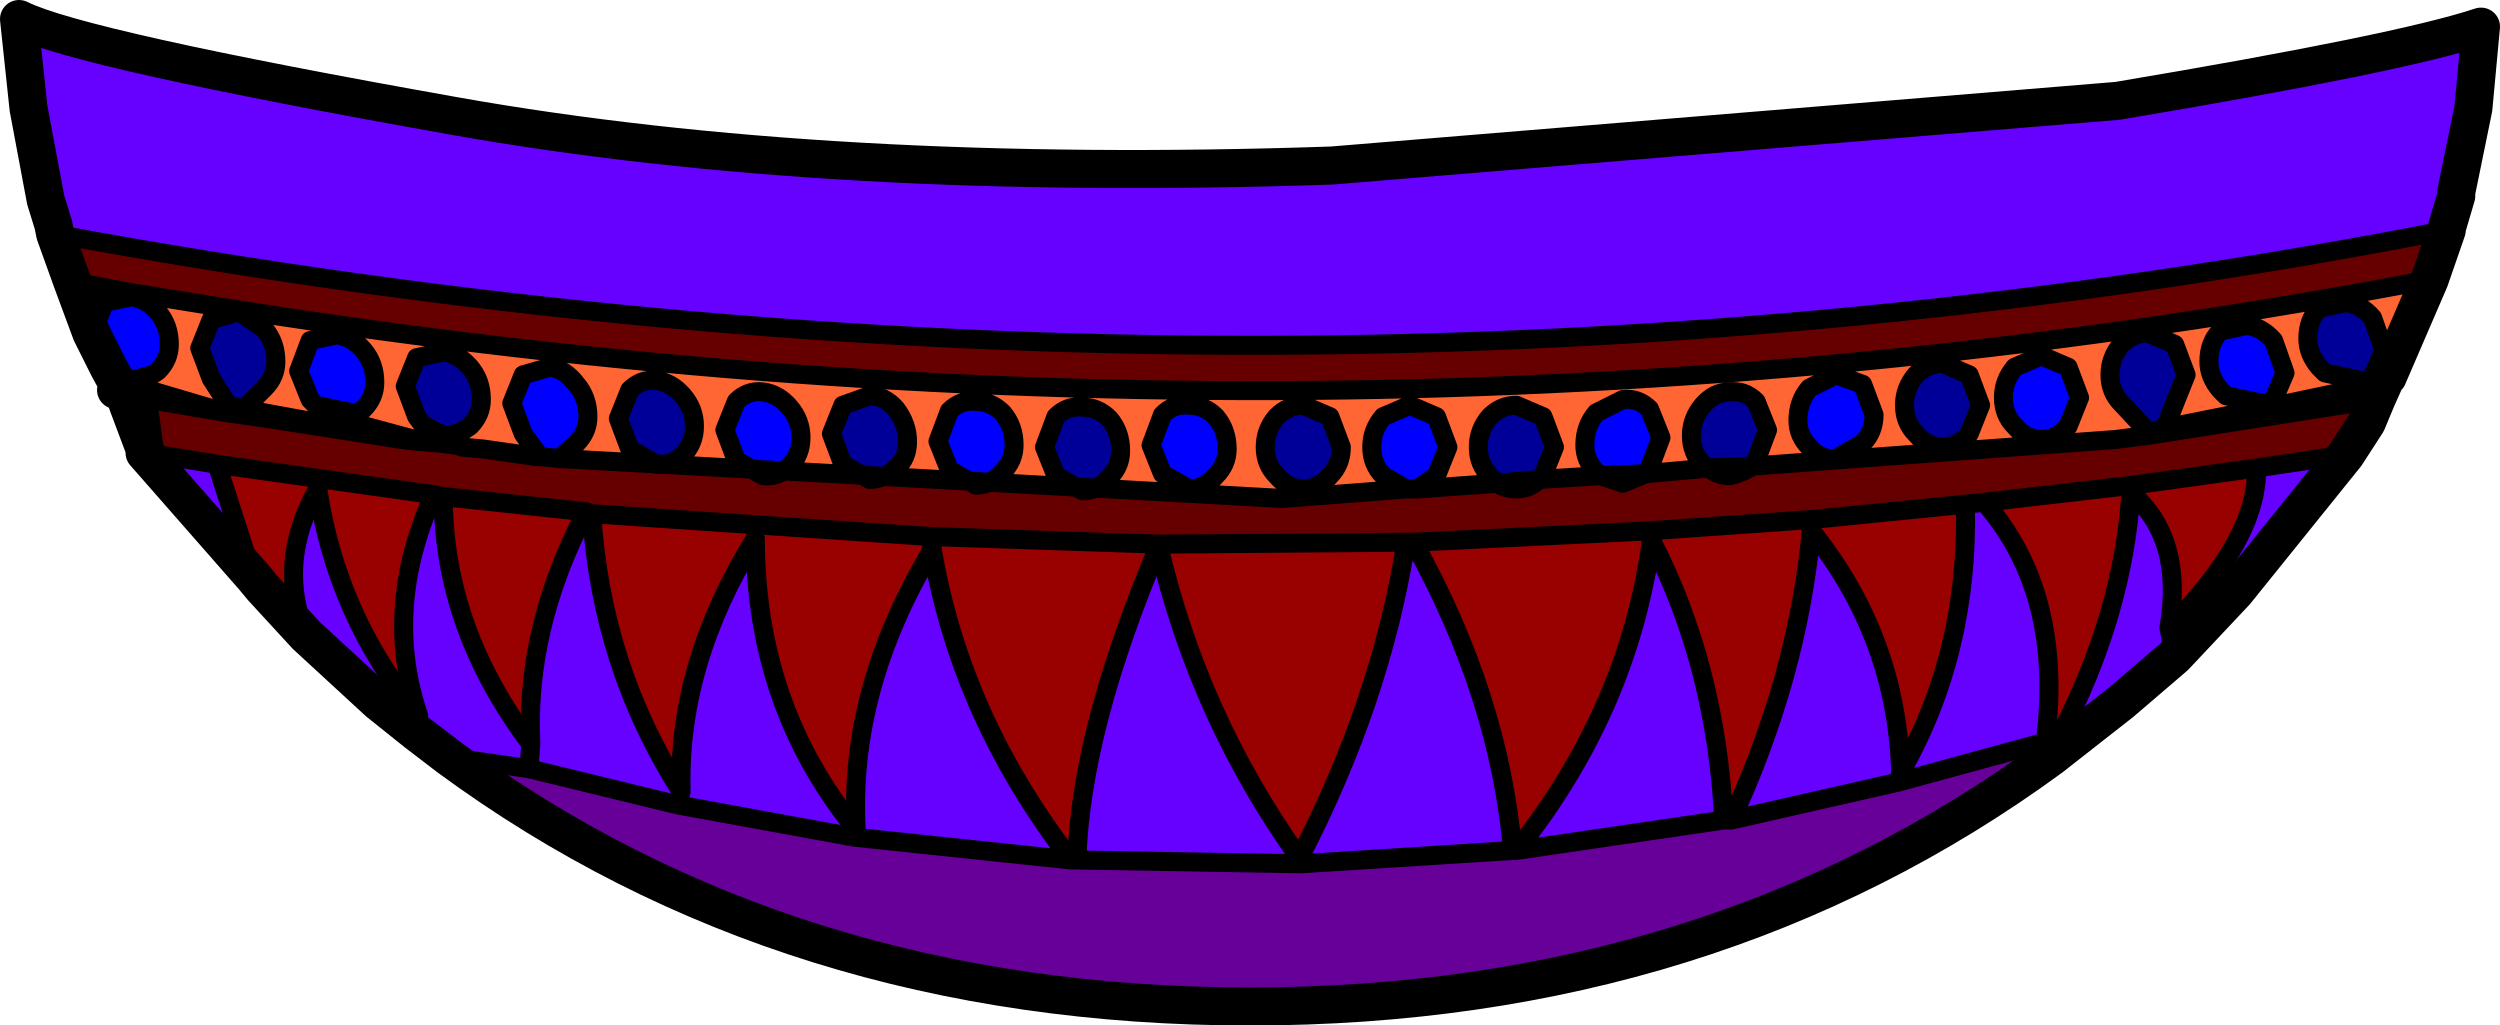 <?xml version="1.0" encoding="UTF-8" standalone="no"?>
<svg xmlns:xlink="http://www.w3.org/1999/xlink" height="26.95px" width="65.7px" xmlns="http://www.w3.org/2000/svg">
  <g transform="matrix(1.0, 0.0, 0.0, 1.0, 32.85, 13.45)">
    <path d="M23.45 -2.0 L23.6 -2.1 23.7 -2.1 24.05 -2.2 26.8 -2.75 29.4 -3.3 29.8 -3.4 29.6 -2.95 23.55 -2.0 23.7 -2.1 23.55 -2.0 23.45 -2.0 M-26.55 -5.3 L-26.55 -5.25 -26.6 -5.25 -26.55 -5.3 M-26.45 -2.7 L-24.8 -2.4 -24.75 -2.4 -24.2 -2.25 Q-24.0 -2.25 -23.8 -2.4 L-21.95 -1.9 -20.85 -1.75 -21.25 -1.8 -21.85 -1.85 -22.3 -1.9 -22.6 -1.95 -25.8 -2.45 -26.9 -2.6 -27.75 -2.75 -29.2 -3.0 -29.25 -3.0 -29.6 -3.05 -29.7 -3.25 -29.6 -3.05 -29.7 -3.25 -29.95 -3.75 -29.4 -3.45 -29.4 -3.3 -29.7 -3.25 -29.4 -3.3 -29.1 -3.25 -26.85 -2.8 -26.45 -2.7 M-18.65 -1.45 L-18.75 -1.45 -18.7 -1.5 -18.65 -1.45 M-30.95 -6.05 L-29.35 -5.75 -29.4 -5.65 -30.1 -5.5 -30.4 -4.75 -30.4 -4.6 -30.45 -4.7 -30.95 -6.05 M-29.8 -3.2 L-29.75 -3.25 -29.7 -3.15 -29.8 -3.2 M-26.9 -2.6 L-29.1 -3.25 -26.9 -2.6" fill="#99ccff" fill-rule="evenodd" stroke="none"/>
    <path d="M4.4 -0.6 L6.5 -0.75 Q6.7 -0.6 7.0 -0.6 7.35 -0.6 7.6 -0.85 L9.2 -0.95 9.8 -0.75 10.4 -1.0 12.05 -1.15 Q12.3 -0.95 12.6 -0.95 12.9 -1.0 13.2 -1.2 L22.75 -1.9 23.45 -2.0 23.55 -2.0 29.6 -2.95 29.35 -2.35 28.8 -1.5 26.45 -1.15 23.2 -0.7 19.3 -0.25 18.8 -0.2 14.8 0.2 10.5 0.5 4.3 0.8 4.1 0.8 -2.4 0.85 -8.4 0.65 -17.3 0.05 -17.45 0.0 -21.2 -0.4 -21.45 -0.45 -27.15 -1.25 -29.0 -1.55 -29.05 -1.65 -29.0 -1.55 -29.05 -1.55 -29.05 -1.65 -29.15 -2.4 -29.25 -3.0 -29.2 -3.0 -27.75 -2.75 -26.85 -2.6 -25.8 -2.45 -26.85 -2.6 -27.75 -2.75 -26.9 -2.6 -25.8 -2.45 -22.6 -1.95 -22.3 -1.9 -21.85 -1.85 -21.25 -1.8 -20.85 -1.75 -20.7 -1.7 -20.15 -1.65 -18.75 -1.45 -18.65 -1.45 -18.15 -1.4 0.85 -0.35 4.1 -0.6 4.2 -0.6 4.4 -0.6 M31.0 -6.1 Q2.7 -0.7 -26.55 -5.3 L-29.35 -5.75 -30.95 -6.05 -31.4 -7.3 Q0.6 -1.4 31.45 -7.4 L31.0 -6.1 M22.75 -1.9 L23.55 -2.0 22.75 -1.9 M-26.85 -2.6 L-26.9 -2.6 -26.85 -2.6" fill="#660000" fill-rule="evenodd" stroke="none"/>
    <path d="M20.9 6.05 L21.05 6.45 Q12.1 13.0 0.0 13.0 -12.15 13.0 -21.05 6.45 L-18.95 6.75 -15.05 7.7 -10.4 8.55 -4.7 9.15 -4.55 9.15 1.35 9.25 6.9 8.9 7.0 8.9 12.45 8.1 12.65 8.1 17.05 7.1 20.9 6.05" fill="#660099" fill-rule="evenodd" stroke="none"/>
    <path d="M2.4 -1.7 L2.1 -2.5 1.4 -2.8 Q1.0 -2.8 0.7 -2.5 0.4 -2.15 0.4 -1.7 0.4 -1.25 0.7 -0.95 1.0 -0.6 1.4 -0.6 1.8 -0.6 2.1 -0.95 2.4 -1.25 2.4 -1.7 M4.4 -0.6 L4.9 -0.95 5.2 -1.7 4.9 -2.5 4.2 -2.8 3.5 -2.5 Q3.2 -2.15 3.2 -1.7 3.2 -1.25 3.5 -0.95 L4.1 -0.6 0.85 -0.35 -18.15 -1.4 -17.7 -1.8 Q-17.4 -2.1 -17.4 -2.5 -17.4 -3.0 -17.7 -3.35 -18.0 -3.75 -18.4 -3.8 L-19.1 -3.6 -19.4 -2.85 -19.1 -2.05 -18.7 -1.5 -18.75 -1.45 -20.15 -1.65 -20.7 -1.7 -20.85 -1.75 -21.95 -1.9 -23.8 -2.4 Q-24.0 -2.25 -24.2 -2.25 L-24.75 -2.4 -24.8 -2.4 -26.45 -2.7 -25.9 -3.25 Q-25.6 -3.55 -25.6 -3.95 -25.6 -4.45 -25.9 -4.8 L-26.55 -5.25 -26.55 -5.3 Q2.7 -0.7 31.0 -6.1 L29.9 -3.55 29.8 -3.4 29.4 -3.3 26.8 -2.75 24.05 -2.2 24.3 -2.85 24.6 -3.6 24.3 -4.4 23.6 -4.7 Q23.2 -4.7 22.9 -4.4 22.6 -4.05 22.6 -3.6 22.6 -3.15 22.9 -2.85 L23.6 -2.1 23.45 -2.0 22.75 -1.9 13.2 -1.2 13.3 -1.35 13.6 -2.15 13.3 -2.9 Q13.0 -3.2 12.6 -3.15 12.2 -3.15 11.9 -2.8 11.6 -2.45 11.6 -2.0 11.6 -1.55 11.9 -1.25 L12.05 -1.15 10.4 -1.0 10.5 -1.15 10.8 -1.95 10.5 -2.7 Q10.2 -3.0 9.8 -2.95 L9.1 -2.6 Q8.8 -2.25 8.8 -1.75 8.8 -1.35 9.1 -1.05 L9.2 -0.95 7.6 -0.85 7.7 -0.95 8.0 -1.7 7.7 -2.5 7.0 -2.8 Q6.6 -2.8 6.3 -2.5 6.0 -2.15 6.0 -1.7 6.0 -1.25 6.3 -0.95 L6.5 -0.75 4.4 -0.6 M-23.6 -2.6 L-23.8 -2.4 -23.6 -2.6 -23.45 -2.6 -23.3 -2.7 Q-23.0 -3.0 -23.0 -3.4 -23.0 -3.9 -23.3 -4.25 -23.6 -4.6 -24.0 -4.65 L-24.7 -4.5 -25.0 -3.7 -24.7 -2.95 -24.55 -2.8 -23.6 -2.6 M14.4 -2.4 Q14.4 -2.0 14.7 -1.7 15.0 -1.35 15.4 -1.4 L16.1 -1.8 Q16.4 -2.1 16.4 -2.55 L16.1 -3.35 15.4 -3.6 14.7 -3.25 Q14.4 -2.9 14.4 -2.4 M18.9 -3.6 L18.2 -3.9 Q17.8 -3.9 17.5 -3.6 17.2 -3.25 17.2 -2.8 17.2 -2.35 17.5 -2.05 17.8 -1.7 18.2 -1.7 18.6 -1.7 18.9 -2.05 L19.2 -2.8 18.9 -3.6 M19.8 -3.0 Q19.8 -2.55 20.1 -2.25 20.4 -1.9 20.8 -1.9 21.2 -1.9 21.5 -2.25 L21.8 -3.0 21.5 -3.8 20.8 -4.1 20.1 -3.8 Q19.8 -3.45 19.8 -3.0 M28.8 -5.5 L28.1 -5.35 Q27.8 -5.05 27.8 -4.55 27.8 -4.15 28.1 -3.8 L28.25 -3.65 29.2 -3.45 29.35 -3.45 29.5 -3.55 29.8 -4.25 29.5 -5.1 Q29.2 -5.45 28.8 -5.5 M26.9 -4.5 Q26.6 -4.85 26.2 -4.9 L25.5 -4.75 Q25.2 -4.45 25.2 -3.95 25.2 -3.55 25.5 -3.2 L25.65 -3.05 26.6 -2.85 26.75 -2.85 26.9 -2.95 27.2 -3.65 26.9 -4.5 M-29.35 -5.75 L-26.55 -5.3 -26.6 -5.25 -27.3 -5.05 -27.6 -4.3 -27.3 -3.5 -26.85 -2.8 -29.1 -3.25 -29.4 -3.3 -29.4 -3.45 -28.85 -3.6 -28.7 -3.7 Q-28.4 -4.0 -28.4 -4.4 -28.4 -4.9 -28.7 -5.25 -29.0 -5.6 -29.4 -5.65 L-29.35 -5.75 M-21.2 -4.2 L-21.9 -4.05 -22.2 -3.3 -21.9 -2.5 -21.75 -2.3 -21.2 -2.0 Q-20.9 -2.0 -20.65 -2.15 L-20.5 -2.25 Q-20.2 -2.55 -20.2 -2.95 -20.2 -3.45 -20.5 -3.8 -20.8 -4.15 -21.2 -4.2 M-15.6 -3.45 Q-16.0 -3.5 -16.3 -3.2 L-16.6 -2.45 -16.3 -1.65 -15.6 -1.25 Q-15.2 -1.2 -14.9 -1.5 -14.6 -1.8 -14.6 -2.25 -14.6 -2.7 -14.9 -3.05 -15.2 -3.4 -15.6 -3.45 M-13.5 -1.35 L-12.8 -0.95 Q-12.4 -0.9 -12.1 -1.2 -11.8 -1.5 -11.8 -1.95 -11.8 -2.4 -12.1 -2.75 -12.4 -3.1 -12.8 -3.15 -13.2 -3.2 -13.5 -2.9 L-13.8 -2.15 -13.5 -1.35 M-10.7 -2.8 L-11.0 -2.05 -10.7 -1.25 -10.0 -0.85 Q-9.6 -0.85 -9.3 -1.15 -9.0 -1.4 -9.0 -1.85 -9.0 -2.3 -9.3 -2.7 -9.6 -3.05 -10.0 -3.05 L-10.7 -2.8 M-8.2 -1.85 L-7.9 -1.1 -7.2 -0.7 Q-6.8 -0.7 -6.5 -1.05 -6.2 -1.35 -6.2 -1.75 -6.2 -2.25 -6.5 -2.6 -6.8 -2.9 -7.2 -2.9 -7.6 -2.95 -7.9 -2.65 L-8.2 -1.85 M-5.4 -1.7 L-5.1 -0.95 -4.4 -0.55 Q-4.0 -0.55 -3.7 -0.9 -3.4 -1.2 -3.4 -1.6 -3.4 -2.1 -3.7 -2.45 -4.0 -2.75 -4.4 -2.75 -4.8 -2.8 -5.1 -2.5 L-5.4 -1.7 M-0.9 -0.95 Q-0.6 -1.25 -0.6 -1.65 -0.6 -2.15 -0.9 -2.5 -1.2 -2.8 -1.6 -2.8 -2.0 -2.85 -2.3 -2.55 L-2.6 -1.75 -2.3 -1.0 -1.6 -0.6 Q-1.2 -0.6 -0.9 -0.95" fill="#ff6633" fill-rule="evenodd" stroke="none"/>
    <path d="M-30.0 -3.8 L-29.95 -3.75 -29.7 -3.25 -30.0 -3.8 M-29.5 -2.85 L-29.6 -3.05 -29.4 -2.65 -29.5 -2.85" fill="#0000cc" fill-rule="evenodd" stroke="none"/>
    <path d="M4.1 -0.6 L3.5 -0.95 Q3.2 -1.25 3.2 -1.7 3.2 -2.15 3.5 -2.5 L4.2 -2.8 4.9 -2.5 5.2 -1.7 4.9 -0.95 4.4 -0.6 4.1 -0.6 4.4 -0.6 4.2 -0.6 4.1 -0.6 M9.2 -0.95 L9.1 -1.05 Q8.8 -1.35 8.8 -1.75 8.8 -2.25 9.1 -2.6 L9.8 -2.95 Q10.2 -3.0 10.5 -2.7 L10.8 -1.95 10.5 -1.15 10.4 -1.0 9.8 -0.75 9.2 -0.95 10.4 -1.0 9.2 -0.95 M-23.6 -2.6 L-24.55 -2.8 -24.7 -2.95 -25.0 -3.7 -24.7 -4.5 -24.0 -4.65 Q-23.6 -4.6 -23.3 -4.25 -23.0 -3.9 -23.0 -3.4 -23.0 -3.0 -23.3 -2.7 L-23.45 -2.6 -23.6 -2.6 M-18.15 -1.4 L-18.65 -1.45 -18.7 -1.5 -19.1 -2.05 -19.4 -2.85 -19.1 -3.6 -18.4 -3.8 Q-18.0 -3.75 -17.7 -3.35 -17.4 -3.0 -17.4 -2.5 -17.4 -2.1 -17.7 -1.8 L-18.15 -1.4 M14.4 -2.4 Q14.4 -2.9 14.7 -3.25 L15.4 -3.6 16.1 -3.35 16.4 -2.55 Q16.4 -2.1 16.1 -1.8 L15.4 -1.4 Q15.0 -1.35 14.7 -1.7 14.4 -2.0 14.4 -2.4 M19.8 -3.0 Q19.8 -3.45 20.1 -3.8 L20.8 -4.1 21.5 -3.8 21.8 -3.0 21.5 -2.25 Q21.2 -1.9 20.8 -1.9 20.4 -1.9 20.1 -2.25 19.8 -2.55 19.8 -3.0 M26.9 -4.5 L27.2 -3.65 26.9 -2.95 26.75 -2.85 26.6 -2.85 25.65 -3.05 25.5 -3.2 Q25.2 -3.55 25.2 -3.95 25.2 -4.45 25.5 -4.75 L26.2 -4.9 Q26.6 -4.85 26.9 -4.5 M-30.4 -4.6 L-30.4 -4.75 -30.1 -5.5 -29.4 -5.65 Q-29.0 -5.6 -28.7 -5.25 -28.4 -4.9 -28.4 -4.4 -28.4 -4.0 -28.7 -3.7 L-28.85 -3.6 -29.4 -3.45 -29.95 -3.75 -30.0 -3.8 -30.4 -4.6 M-13.5 -1.35 L-13.8 -2.15 -13.5 -2.9 Q-13.2 -3.2 -12.8 -3.15 -12.4 -3.1 -12.1 -2.75 -11.8 -2.4 -11.8 -1.95 -11.8 -1.5 -12.1 -1.2 -12.4 -0.9 -12.8 -0.95 L-13.5 -1.35 M-8.2 -1.85 L-7.9 -2.65 Q-7.6 -2.95 -7.2 -2.9 -6.8 -2.9 -6.5 -2.6 -6.2 -2.25 -6.2 -1.75 -6.2 -1.35 -6.5 -1.05 -6.8 -0.7 -7.2 -0.7 L-7.9 -1.1 -8.2 -1.85 M-0.9 -0.95 Q-1.2 -0.6 -1.6 -0.6 L-2.3 -1.0 -2.6 -1.75 -2.3 -2.55 Q-2.0 -2.85 -1.6 -2.8 -1.2 -2.8 -0.9 -2.5 -0.6 -2.15 -0.6 -1.65 -0.6 -1.25 -0.9 -0.95" fill="#0000ff" fill-rule="evenodd" stroke="none"/>
    <path d="M2.4 -1.7 Q2.4 -1.25 2.1 -0.95 1.8 -0.6 1.4 -0.6 1.0 -0.6 0.7 -0.95 0.4 -1.25 0.4 -1.7 0.4 -2.15 0.7 -2.5 1.0 -2.8 1.4 -2.8 L2.1 -2.5 2.4 -1.7 M6.5 -0.75 L6.3 -0.95 Q6.0 -1.25 6.0 -1.7 6.0 -2.15 6.3 -2.5 6.6 -2.8 7.0 -2.8 L7.7 -2.5 8.0 -1.7 7.7 -0.95 7.6 -0.85 Q7.35 -0.6 7.0 -0.6 6.7 -0.6 6.5 -0.75 L7.6 -0.85 6.5 -0.75 M12.05 -1.15 L11.9 -1.25 Q11.6 -1.55 11.6 -2.0 11.6 -2.45 11.9 -2.8 12.2 -3.15 12.6 -3.15 13.0 -3.2 13.3 -2.9 L13.6 -2.15 13.3 -1.35 13.2 -1.2 Q12.9 -1.0 12.6 -0.95 12.3 -0.95 12.05 -1.15 L13.2 -1.2 12.05 -1.15 M23.6 -2.1 L22.9 -2.85 Q22.6 -3.15 22.6 -3.6 22.6 -4.05 22.9 -4.4 23.2 -4.7 23.6 -4.7 L24.3 -4.4 24.6 -3.6 24.3 -2.85 24.05 -2.2 23.7 -2.1 23.6 -2.1 M-26.55 -5.25 L-25.9 -4.8 Q-25.6 -4.45 -25.6 -3.95 -25.6 -3.55 -25.9 -3.25 L-26.45 -2.7 -26.85 -2.8 -27.3 -3.5 -27.6 -4.3 -27.3 -5.05 -26.6 -5.25 -26.55 -5.25 M18.9 -3.6 L19.2 -2.8 18.9 -2.05 Q18.6 -1.7 18.2 -1.7 17.8 -1.7 17.5 -2.05 17.2 -2.35 17.2 -2.8 17.2 -3.25 17.5 -3.6 17.8 -3.9 18.2 -3.9 L18.9 -3.6 M28.8 -5.5 Q29.2 -5.45 29.5 -5.1 L29.8 -4.25 29.5 -3.55 29.35 -3.45 29.2 -3.45 28.25 -3.65 28.1 -3.8 Q27.8 -4.15 27.8 -4.55 27.8 -5.05 28.1 -5.35 L28.8 -5.5 M-21.2 -4.2 Q-20.8 -4.15 -20.5 -3.8 -20.2 -3.45 -20.2 -2.95 -20.2 -2.55 -20.5 -2.25 L-20.65 -2.15 Q-20.9 -2.0 -21.2 -2.0 L-21.75 -2.3 -21.9 -2.5 -22.2 -3.3 -21.9 -4.05 -21.2 -4.2 M-15.6 -3.45 Q-15.2 -3.4 -14.9 -3.05 -14.6 -2.7 -14.6 -2.25 -14.6 -1.8 -14.9 -1.5 -15.2 -1.2 -15.6 -1.25 L-16.3 -1.65 -16.6 -2.45 -16.3 -3.2 Q-16.0 -3.5 -15.6 -3.45 M-10.7 -2.8 L-10.0 -3.05 Q-9.6 -3.05 -9.3 -2.7 -9.0 -2.3 -9.0 -1.85 -9.0 -1.4 -9.3 -1.15 -9.6 -0.85 -10.0 -0.85 L-10.7 -1.25 -11.0 -2.05 -10.7 -2.8 M-5.4 -1.7 L-5.1 -2.5 Q-4.8 -2.8 -4.4 -2.75 -4.0 -2.75 -3.7 -2.45 -3.4 -2.1 -3.4 -1.6 -3.4 -1.2 -3.7 -0.9 -4.0 -0.55 -4.4 -0.55 L-5.1 -0.95 -5.4 -1.7" fill="#000099" fill-rule="evenodd" stroke="none"/>
    <path d="M-27.15 -1.25 L-21.45 -0.45 Q-22.8 2.55 -21.85 5.35 -24.0 2.75 -24.5 -0.6 -25.6 1.35 -24.8 3.25 L-25.95 2.0 -26.2 1.7 -27.15 -1.25 M-21.2 -0.4 L-17.45 0.0 Q-19.05 3.05 -18.9 6.1 -21.2 3.05 -21.2 -0.4 M-17.3 0.05 L-8.4 0.65 -2.4 0.85 4.1 0.8 Q3.45 4.95 1.3 9.1 -1.35 5.4 -2.4 0.9 L-2.4 0.85 -2.4 0.9 Q-4.45 5.75 -4.55 9.15 L-4.7 9.15 Q-7.6 5.4 -8.35 1.0 -10.55 4.65 -10.35 8.35 -13.0 5.1 -13.0 0.7 -15.05 4.0 -14.95 7.35 -17.05 4.05 -17.3 0.05 M4.3 0.8 L10.5 0.5 14.8 0.2 18.8 -0.2 Q18.9 3.7 17.1 6.85 17.0 3.3 14.75 0.5 14.4 4.3 12.65 8.1 L12.45 8.1 Q12.25 4.05 10.55 0.75 L10.5 0.5 10.55 0.75 Q9.95 5.2 7.0 8.9 L6.9 8.9 Q6.55 4.85 4.3 0.8 M19.3 -0.25 L23.2 -0.7 26.45 -1.15 Q26.5 0.7 24.15 3.05 24.55 0.7 23.15 -0.5 22.95 2.7 21.25 5.95 L20.9 6.05 Q21.4 2.15 19.3 -0.25 M23.2 -0.7 L23.15 -0.5 23.2 -0.7 M14.8 0.2 L14.75 0.5 14.8 0.2 M-8.4 0.65 L-8.35 1.0 -8.4 0.65" fill="#990000" fill-rule="evenodd" stroke="none"/>
    <path d="M-29.0 -1.55 L-27.15 -1.25 -26.2 1.7 -29.05 -1.55 -29.0 -1.55 M-21.45 -0.45 L-21.2 -0.4 Q-21.2 3.05 -18.9 6.1 -19.05 3.05 -17.45 0.0 L-17.3 0.05 Q-17.05 4.05 -14.95 7.35 -15.05 4.0 -13.0 0.7 -13.0 5.1 -10.35 8.35 -10.55 4.65 -8.35 1.0 -7.6 5.4 -4.7 9.15 L-10.4 8.55 -15.05 7.7 -18.95 6.75 -21.05 6.45 -21.9 5.8 -22.9 5.0 -24.8 3.25 Q-25.6 1.35 -24.5 -0.6 -24.0 2.75 -21.85 5.35 -22.8 2.55 -21.45 -0.45 M4.1 0.8 L4.3 0.8 Q6.55 4.85 6.9 8.9 L1.35 9.25 -4.55 9.15 Q-4.45 5.75 -2.4 0.9 -1.35 5.4 1.3 9.1 3.45 4.95 4.1 0.8 M18.8 -0.2 L19.3 -0.25 Q21.4 2.15 20.9 6.05 L21.25 5.95 Q22.95 2.7 23.15 -0.5 24.55 0.7 24.15 3.05 L24.3 3.8 24.15 3.05 Q26.5 0.7 26.45 -1.15 L28.8 -1.5 25.9 2.1 24.3 3.8 22.9 5.0 21.05 6.45 20.9 6.05 17.05 7.1 12.65 8.1 Q14.4 4.3 14.75 0.5 17.0 3.3 17.1 6.85 18.9 3.7 18.8 -0.2 M31.45 -7.4 Q0.6 -1.4 -31.4 -7.3 L-31.45 -7.55 -31.65 -8.2 -31.8 -9.0 -32.1 -10.6 -32.35 -12.95 Q-30.75 -12.15 -20.9 -10.4 -11.05 -8.65 2.15 -9.1 L22.8 -10.8 Q30.25 -12.05 32.35 -12.75 L32.15 -10.6 31.7 -8.4 31.7 -8.3 31.45 -7.45 31.45 -7.4 M10.55 0.75 Q12.25 4.05 12.45 8.1 L7.0 8.9 Q9.95 5.2 10.55 0.75 M17.05 7.1 L17.1 6.85 17.05 7.1 M1.35 9.25 L1.3 9.1 1.35 9.25 M-10.4 8.55 L-10.35 8.35 -10.4 8.55 M-15.05 7.7 L-14.95 7.35 -15.05 7.7 M-18.95 6.75 L-18.9 6.1 -18.95 6.75 M-21.85 5.35 L-21.9 5.8 -21.85 5.35" fill="#6600ff" fill-rule="evenodd" stroke="none"/>
    <path d="M29.9 -3.55 L31.0 -6.1 31.45 -7.4 31.45 -7.45 31.7 -8.3 31.7 -8.4 32.15 -10.6 32.35 -12.75 Q30.25 -12.05 22.8 -10.8 L2.15 -9.1 Q-11.05 -8.65 -20.9 -10.4 -30.75 -12.15 -32.35 -12.95 L-32.1 -10.6 -31.8 -9.0 -31.65 -8.2 -31.45 -7.55 -31.4 -7.3 -30.95 -6.05 -30.45 -4.7 -30.4 -4.6 -30.0 -3.8 -29.7 -3.25 M-29.25 -3.0 L-29.15 -2.4 -29.05 -1.65 -29.0 -1.55 M28.8 -1.5 L29.35 -2.35 29.6 -2.95 29.8 -3.4 M21.05 6.45 L22.9 5.0 24.3 3.8 25.9 2.1 28.8 -1.5 M-21.05 6.45 Q-12.15 13.0 0.0 13.0 12.1 13.0 21.05 6.45 M-29.7 -3.15 L-29.8 -3.2 M-29.05 -1.55 L-26.2 1.7 -25.95 2.0 -24.8 3.25 -22.9 5.0 -21.9 5.8 -21.05 6.45 M-29.05 -1.55 L-29.05 -1.65 -29.5 -2.85 M-29.6 -3.05 L-29.7 -3.15" fill="none" stroke="#000000" stroke-linecap="round" stroke-linejoin="round" stroke-width="1.0"/>
    <path d="M2.4 -1.7 Q2.4 -1.25 2.1 -0.95 1.8 -0.6 1.4 -0.6 1.0 -0.6 0.7 -0.95 0.4 -1.25 0.4 -1.7 0.4 -2.15 0.7 -2.5 1.0 -2.8 1.4 -2.8 L2.1 -2.5 2.4 -1.7 M4.1 -0.6 L3.5 -0.95 Q3.2 -1.25 3.2 -1.7 3.2 -2.15 3.5 -2.5 L4.2 -2.8 4.9 -2.5 5.2 -1.7 4.9 -0.95 4.4 -0.6 6.5 -0.75 6.3 -0.95 Q6.0 -1.25 6.0 -1.7 6.0 -2.15 6.3 -2.5 6.6 -2.8 7.0 -2.8 L7.7 -2.5 8.0 -1.7 7.7 -0.95 7.6 -0.85 9.2 -0.95 9.1 -1.05 Q8.8 -1.35 8.8 -1.75 8.8 -2.25 9.1 -2.6 L9.8 -2.95 Q10.2 -3.0 10.5 -2.7 L10.8 -1.95 10.5 -1.15 10.4 -1.0 12.05 -1.15 11.9 -1.25 Q11.6 -1.55 11.6 -2.0 11.6 -2.45 11.9 -2.8 12.2 -3.15 12.6 -3.15 13.0 -3.2 13.3 -2.9 L13.6 -2.15 13.3 -1.35 13.2 -1.2 22.75 -1.9 23.55 -2.0 23.45 -2.0 23.6 -2.1 22.9 -2.85 Q22.6 -3.15 22.6 -3.6 22.6 -4.05 22.9 -4.4 23.2 -4.7 23.6 -4.7 L24.3 -4.4 24.6 -3.6 24.3 -2.85 24.05 -2.2 26.8 -2.75 29.4 -3.3 29.8 -3.4 29.9 -3.55 M31.0 -6.1 Q2.7 -0.7 -26.55 -5.3 L-29.35 -5.75 -30.95 -6.05 M-26.55 -5.25 L-25.9 -4.8 Q-25.6 -4.45 -25.6 -3.95 -25.6 -3.55 -25.9 -3.25 L-26.45 -2.7 -24.8 -2.4 -24.75 -2.4 -24.2 -2.25 Q-24.0 -2.25 -23.8 -2.4 L-23.6 -2.6 -24.55 -2.8 -24.7 -2.95 -25.0 -3.7 -24.7 -4.5 -24.0 -4.65 Q-23.6 -4.6 -23.3 -4.25 -23.0 -3.9 -23.0 -3.4 -23.0 -3.0 -23.3 -2.7 L-23.45 -2.6 -23.6 -2.6 M4.4 -0.6 L4.1 -0.6 4.2 -0.6 4.4 -0.6 M4.1 -0.6 L0.85 -0.35 -18.15 -1.4 -18.65 -1.45 -18.75 -1.45 -20.15 -1.65 -20.7 -1.7 -20.85 -1.75 -21.25 -1.8 -21.85 -1.85 -22.3 -1.9 -22.6 -1.95 -25.8 -2.45 -26.85 -2.6 -27.75 -2.75 -29.2 -3.0 M-29.0 -1.55 L-27.15 -1.25 -21.45 -0.45 -21.2 -0.4 -17.45 0.0 -17.3 0.05 -8.4 0.65 -2.4 0.85 4.1 0.8 4.3 0.8 10.5 0.5 14.8 0.2 18.8 -0.2 19.3 -0.25 23.2 -0.7 26.45 -1.15 28.8 -1.5 M29.6 -2.95 L23.55 -2.0 23.7 -2.1 23.6 -2.1 M7.6 -0.85 Q7.35 -0.6 7.0 -0.6 6.7 -0.6 6.5 -0.75 L7.6 -0.85 M9.2 -0.95 L9.8 -0.75 10.4 -1.0 9.2 -0.95 M13.2 -1.2 Q12.9 -1.0 12.6 -0.95 12.3 -0.95 12.05 -1.15 L13.2 -1.2 M14.4 -2.4 Q14.4 -2.9 14.7 -3.25 L15.4 -3.6 16.1 -3.35 16.4 -2.55 Q16.4 -2.1 16.1 -1.8 L15.4 -1.4 Q15.0 -1.35 14.7 -1.7 14.4 -2.0 14.4 -2.4 M18.9 -3.6 L19.2 -2.8 18.9 -2.05 Q18.6 -1.7 18.2 -1.7 17.8 -1.7 17.5 -2.05 17.2 -2.35 17.2 -2.8 17.2 -3.25 17.5 -3.6 17.8 -3.9 18.2 -3.9 L18.9 -3.6 M19.8 -3.0 Q19.8 -3.45 20.1 -3.8 L20.8 -4.1 21.5 -3.8 21.8 -3.0 21.5 -2.25 Q21.2 -1.9 20.8 -1.9 20.4 -1.9 20.1 -2.25 19.8 -2.55 19.8 -3.0 M24.05 -2.2 L23.7 -2.1 M23.15 -0.5 L23.2 -0.7 M28.8 -5.5 Q29.2 -5.45 29.5 -5.1 L29.8 -4.25 29.5 -3.55 29.35 -3.45 29.2 -3.45 28.25 -3.65 28.1 -3.8 Q27.8 -4.15 27.8 -4.55 27.8 -5.05 28.1 -5.35 L28.8 -5.5 M26.9 -4.5 L27.2 -3.65 26.9 -2.95 26.75 -2.85 26.6 -2.85 25.65 -3.05 25.5 -3.2 Q25.2 -3.55 25.2 -3.95 25.2 -4.45 25.5 -4.75 L26.2 -4.9 Q26.6 -4.85 26.9 -4.5 M31.45 -7.4 Q0.6 -1.4 -31.4 -7.3 M-26.6 -5.25 L-26.55 -5.25 M24.15 3.05 Q24.55 0.7 23.15 -0.5 22.95 2.7 21.25 5.95 L20.9 6.05 21.05 6.45 M24.3 3.8 L24.15 3.05 Q26.5 0.7 26.45 -1.15 M14.75 0.5 L14.8 0.2 M10.5 0.5 L10.55 0.75 Q12.25 4.05 12.45 8.1 L12.65 8.1 Q14.4 4.3 14.75 0.5 17.0 3.3 17.1 6.85 18.9 3.7 18.8 -0.2 M17.1 6.85 L17.05 7.1 20.9 6.05 Q21.4 2.15 19.3 -0.25 M17.05 7.1 L12.65 8.1 M7.0 8.9 L6.9 8.9 1.35 9.25 -4.55 9.15 -4.7 9.15 -10.4 8.55 -15.05 7.7 -18.95 6.75 -21.05 6.45 M1.3 9.1 L1.35 9.25 M6.9 8.9 Q6.55 4.85 4.3 0.8 M-2.4 0.9 Q-1.35 5.4 1.3 9.1 3.45 4.95 4.1 0.8 M10.55 0.75 Q9.95 5.2 7.0 8.9 L12.45 8.1 M-30.4 -4.6 L-30.4 -4.75 -30.1 -5.5 -29.4 -5.65 Q-29.0 -5.6 -28.7 -5.25 -28.4 -4.9 -28.4 -4.4 -28.4 -4.0 -28.7 -3.7 L-28.85 -3.6 -29.4 -3.45 -29.95 -3.75 -29.7 -3.25 -30.1 -3.95 -30.4 -4.6 M-26.85 -2.8 L-27.3 -3.5 -27.6 -4.3 -27.3 -5.05 -26.6 -5.25 M-29.8 -3.2 L-29.75 -3.25 -29.7 -3.25 -29.4 -3.3 -29.1 -3.25 -26.9 -2.6 -26.85 -2.6 M-29.0 -1.55 L-29.05 -1.55 M-26.2 1.7 L-27.15 -1.25 M-29.5 -2.85 L-29.6 -3.05 -29.7 -3.25 -29.6 -3.05 -29.25 -3.0 M-29.5 -2.85 L-29.4 -2.65 -29.6 -3.05 M-29.15 -2.4 L-29.4 -2.65 M-26.45 -2.7 L-26.85 -2.8 M-21.2 -4.2 Q-20.8 -4.15 -20.5 -3.8 -20.2 -3.45 -20.2 -2.95 -20.2 -2.55 -20.5 -2.25 L-20.65 -2.15 Q-20.9 -2.0 -21.2 -2.0 L-21.75 -2.3 -21.9 -2.5 -22.2 -3.3 -21.9 -4.05 -21.2 -4.2 M-20.85 -1.75 L-21.95 -1.9 -23.8 -2.4 M-15.6 -3.45 Q-15.2 -3.4 -14.9 -3.05 -14.6 -2.7 -14.6 -2.25 -14.6 -1.8 -14.9 -1.5 -15.2 -1.2 -15.6 -1.25 L-16.3 -1.65 -16.6 -2.45 -16.3 -3.2 Q-16.0 -3.5 -15.6 -3.45 M-18.15 -1.4 L-17.7 -1.8 Q-17.4 -2.1 -17.4 -2.5 -17.4 -3.0 -17.7 -3.35 -18.0 -3.75 -18.4 -3.8 L-19.1 -3.6 -19.4 -2.85 -19.1 -2.05 -18.7 -1.5 -18.65 -1.45 M-13.5 -1.35 L-13.8 -2.15 -13.5 -2.9 Q-13.2 -3.2 -12.8 -3.15 -12.4 -3.1 -12.1 -2.75 -11.8 -2.4 -11.8 -1.95 -11.8 -1.5 -12.1 -1.2 -12.4 -0.9 -12.8 -0.95 L-13.5 -1.35 M-10.7 -2.8 L-10.0 -3.05 Q-9.6 -3.05 -9.3 -2.7 -9.0 -2.3 -9.0 -1.85 -9.0 -1.4 -9.3 -1.15 -9.6 -0.85 -10.0 -0.85 L-10.7 -1.25 -11.0 -2.05 -10.7 -2.8 M-8.2 -1.85 L-7.9 -2.65 Q-7.6 -2.95 -7.2 -2.9 -6.8 -2.9 -6.5 -2.6 -6.2 -2.25 -6.2 -1.75 -6.2 -1.35 -6.5 -1.05 -6.8 -0.7 -7.2 -0.7 L-7.9 -1.1 -8.2 -1.85 M-5.4 -1.7 L-5.1 -2.5 Q-4.8 -2.8 -4.4 -2.75 -4.0 -2.75 -3.7 -2.45 -3.4 -2.1 -3.4 -1.6 -3.4 -1.2 -3.7 -0.9 -4.0 -0.55 -4.4 -0.55 L-5.1 -0.95 -5.4 -1.7 M-0.9 -0.95 Q-1.2 -0.6 -1.6 -0.6 L-2.3 -1.0 -2.6 -1.75 -2.3 -2.55 Q-2.0 -2.85 -1.6 -2.8 -1.2 -2.8 -0.9 -2.5 -0.6 -2.15 -0.6 -1.65 -0.6 -1.25 -0.9 -0.95 M-4.7 9.15 Q-7.6 5.4 -8.35 1.0 -10.55 4.65 -10.35 8.35 L-10.4 8.55 M-8.35 1.0 L-8.4 0.65 M-2.4 0.9 L-2.4 0.85 M-2.4 0.9 Q-4.45 5.75 -4.55 9.15 M-17.45 0.0 Q-19.05 3.05 -18.9 6.1 L-18.95 6.75 M-14.95 7.35 L-15.05 7.7 M-17.3 0.05 Q-17.05 4.05 -14.95 7.35 -15.05 4.0 -13.0 0.7 -13.0 5.1 -10.35 8.35 M-21.9 5.8 L-21.85 5.35 Q-24.0 2.75 -24.5 -0.6 -25.6 1.35 -24.8 3.25 M-21.85 5.35 Q-22.8 2.55 -21.45 -0.45 M-21.2 -0.4 Q-21.2 3.05 -18.9 6.1" fill="none" stroke="#000000" stroke-linecap="round" stroke-linejoin="round" stroke-width="0.5"/>
  </g>
</svg>
